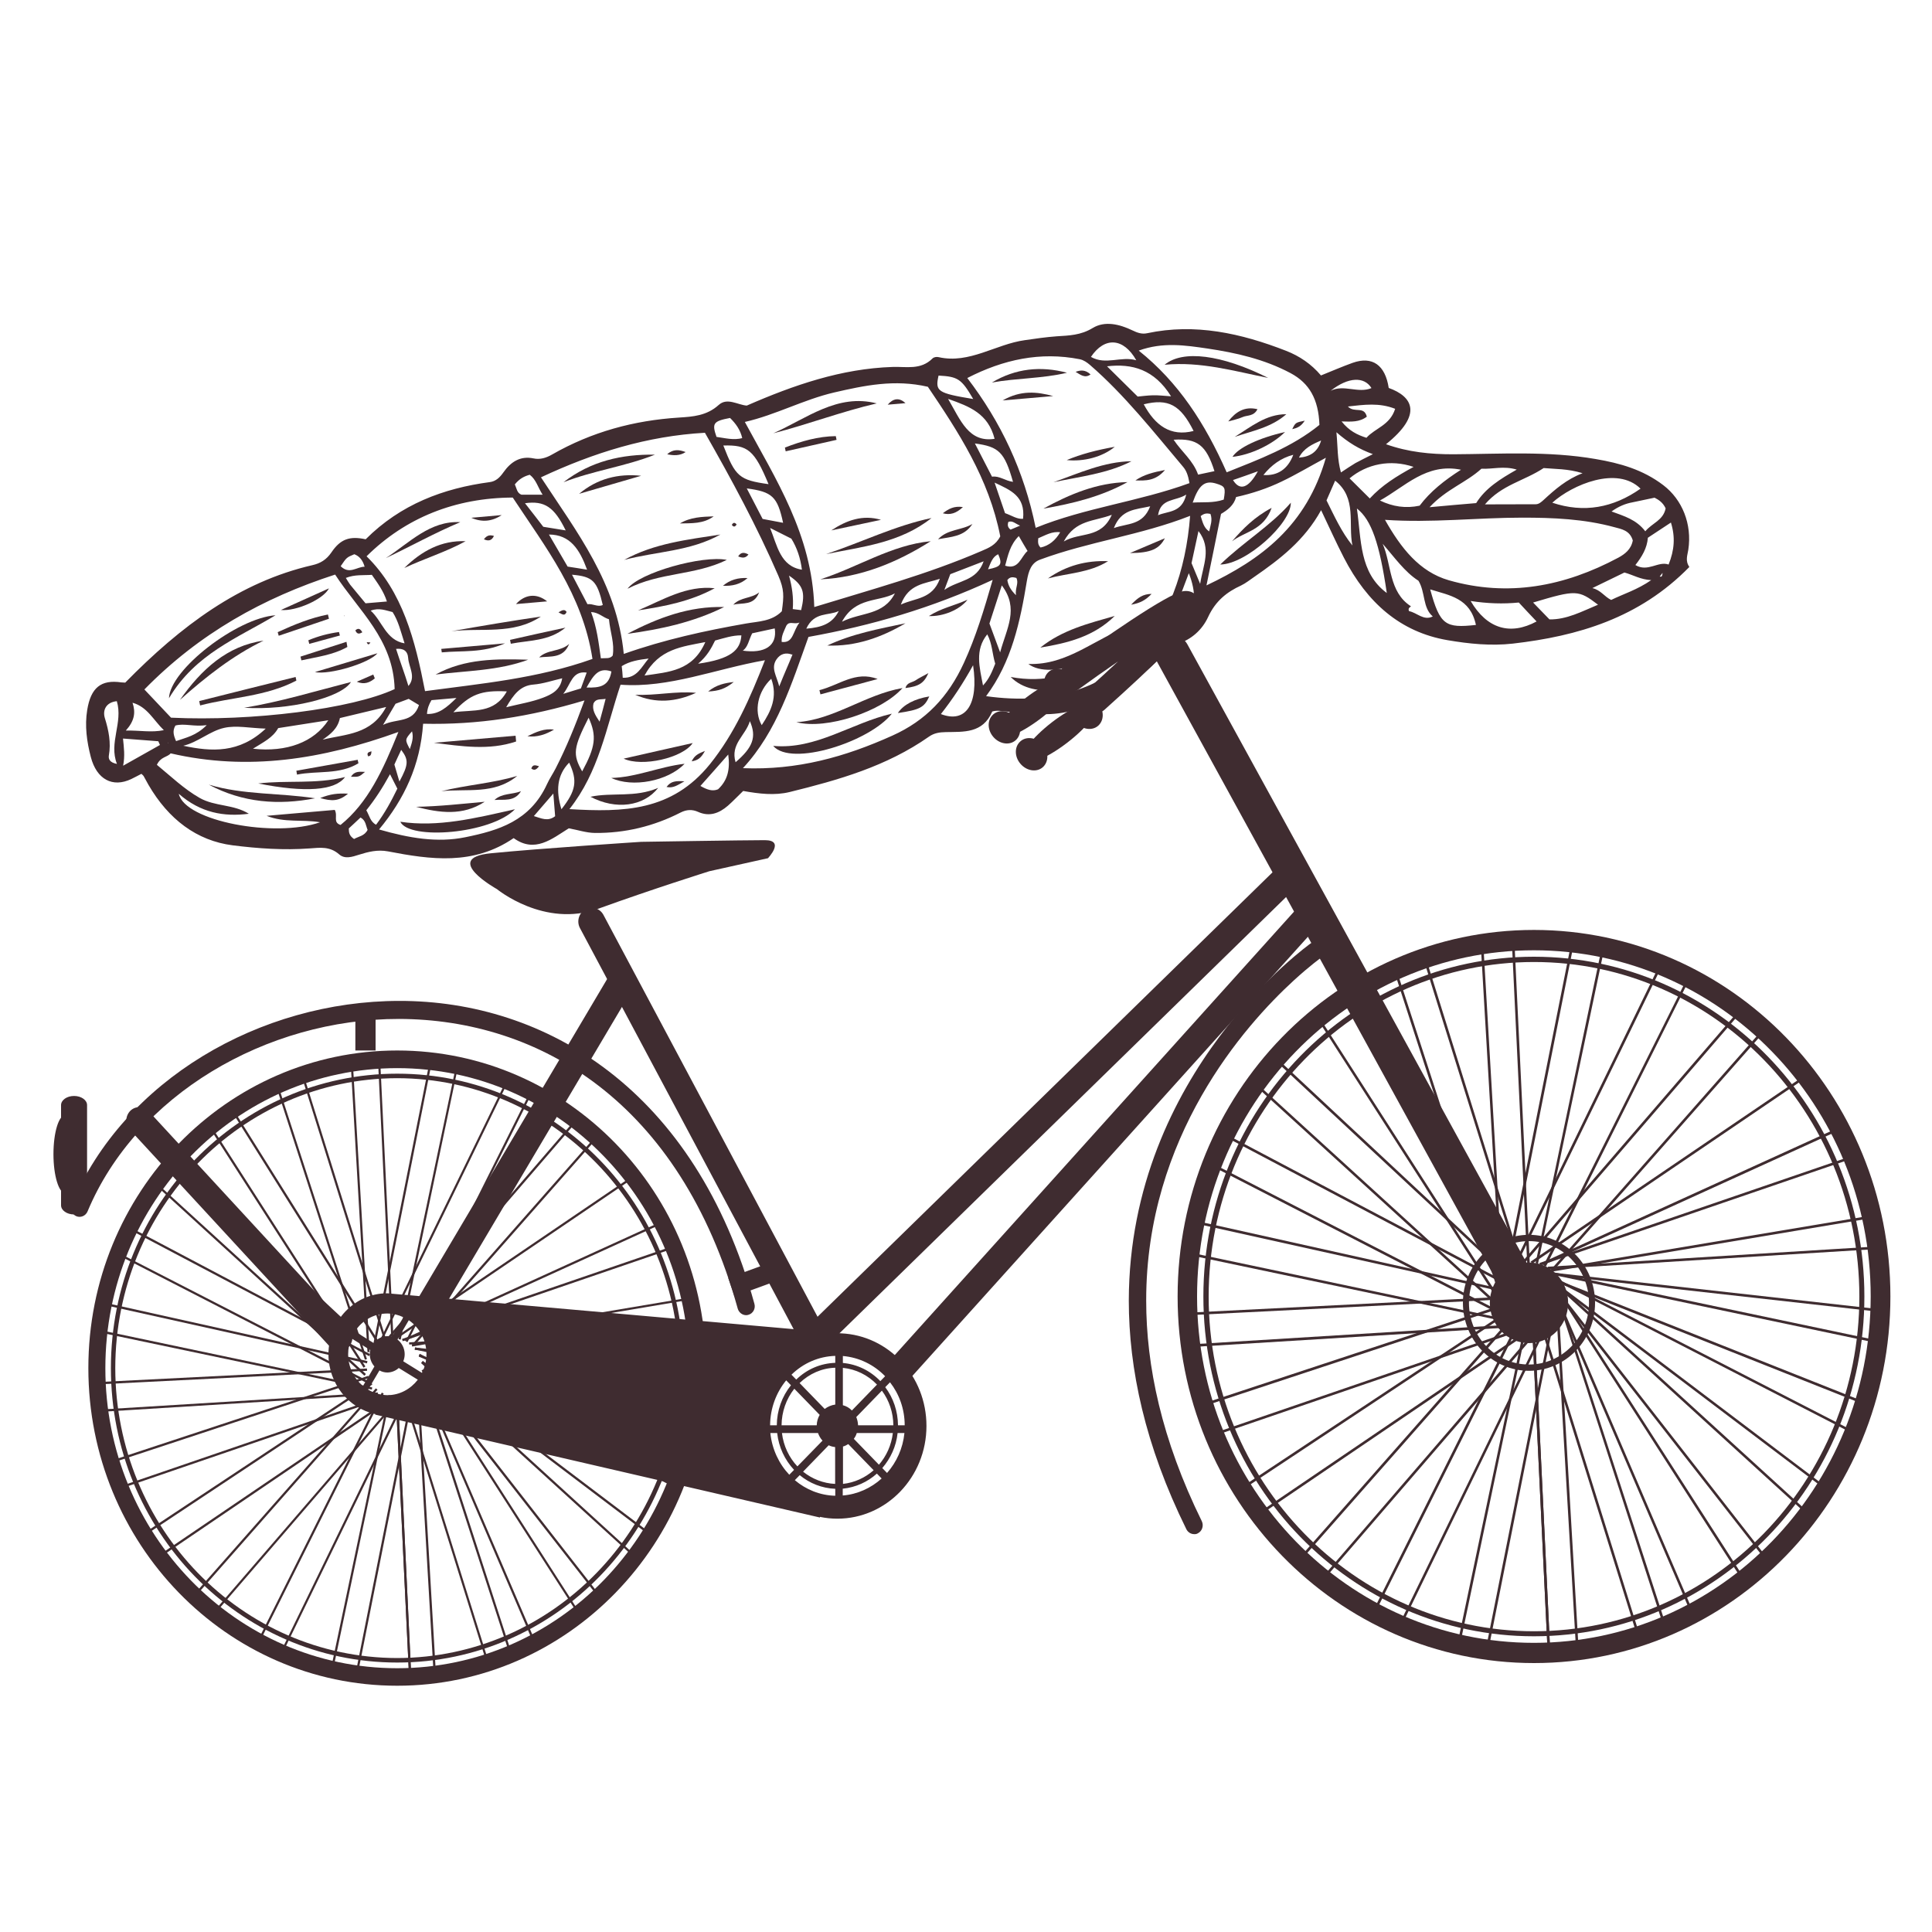 <?xml version="1.0" encoding="UTF-8"?> <!-- Generator: Adobe Illustrator 23.1.1, SVG Export Plug-In . SVG Version: 6.00 Build 0) --> <svg xmlns="http://www.w3.org/2000/svg" xmlns:xlink="http://www.w3.org/1999/xlink" id="Calque_1" x="0px" y="0px" viewBox="0 0 150 150" style="enable-background:new 0 0 150 150;" xml:space="preserve"> <style type="text/css"> .st0{fill-rule:evenodd;clip-rule:evenodd;fill:none;stroke:#433830;stroke-width:0.75;stroke-miterlimit:10;} .st1{fill-rule:evenodd;clip-rule:evenodd;fill:#FFFFFF;stroke:#433830;stroke-miterlimit:10;} .st2{fill:#433830;} .st3{fill:none;stroke:#433830;stroke-miterlimit:10;} .st4{fill:#FFFFFF;stroke:#433830;stroke-miterlimit:10;} .st5{clip-path:url(#SVGID_2_);fill:#3F2C30;} .st6{fill:#3F2C30;} .st7{clip-path:url(#SVGID_4_);fill:#3F2C30;} .st8{clip-path:url(#SVGID_6_);fill:#3F2C30;} .st9{clip-path:url(#SVGID_8_);fill:#3F2C30;} .st10{clip-path:url(#SVGID_10_);fill:#3F2C30;} </style> <g> <defs> <rect id="SVGID_1_" x="4.15" y="25.15" width="142.62" height="105.74"></rect> </defs> <clipPath id="SVGID_2_"> <use xlink:href="#SVGID_1_" style="overflow:visible;"></use> </clipPath> <path class="st5" d="M59.38,65.23c-1.6,0-9.6,0.13-9.6,0.13s-7.88,0.51-11.69,0.89c-3.82,0.38,0.49,2.78,0.49,2.78 s3.69,3.04,7.88,1.52c4.19-1.52,8.62-2.91,8.62-2.91l4.55-1.01C59.62,66.62,60.98,65.23,59.38,65.23"></path> <path class="st5" d="M82.57,51.81c2.94-2.13,8.07-5.73,9.3-5.91c0.66-0.1,1.09,0.29,1.25,0.65c0.33,0.74,0.62,1.39-7.36,8.55 c-0.42,0.38-1.06,0.33-1.43-0.1c-0.37-0.43-0.32-1.09,0.1-1.47c0.78-0.7,1.59-1.44,2.37-2.17c-1.02,0.7-2.07,1.44-3.06,2.16 c-0.46,0.33-1.09,0.22-1.41-0.25C82,52.79,82.11,52.14,82.57,51.81"></path> <path class="st5" d="M79.39,59.08c0.32,0.44,1.87-0.19,3.46-1.41c1.59-1.22,2.62-2.56,2.29-3.01c-0.32-0.44-1.87,0.19-3.46,1.41 C80.1,57.29,79.07,58.64,79.39,59.08"></path> <path class="st5" d="M77.37,57.17c0.32,0.44,1.87-0.19,3.46-1.41c1.59-1.22,2.62-2.56,2.3-3c-0.32-0.44-1.87,0.19-3.46,1.4 C78.07,55.38,77.04,56.73,77.37,57.17"></path> <path class="st5" d="M77.2,57.3c0.52,0.52,1.29,0.57,1.72,0.11c0.43-0.46,0.37-1.25-0.15-1.77c-0.52-0.52-1.29-0.57-1.72-0.11 C76.61,55.99,76.68,56.78,77.2,57.3"></path> <path class="st5" d="M81.5,54c0.52,0.52,1.29,0.57,1.72,0.11c0.43-0.45,0.37-1.25-0.15-1.77c-0.52-0.52-1.29-0.57-1.72-0.11 C80.92,52.69,80.98,53.48,81.5,54"></path> <path class="st5" d="M79.31,59.39c0.52,0.52,1.29,0.57,1.72,0.11c0.43-0.46,0.37-1.25-0.15-1.77c-0.52-0.52-1.29-0.57-1.72-0.11 C78.72,58.08,78.79,58.87,79.31,59.39"></path> <path class="st5" d="M83.61,56.17c0.52,0.52,1.29,0.57,1.72,0.11s0.37-1.25-0.15-1.77c-0.52-0.52-1.29-0.57-1.72-0.11 C83.03,54.86,83.1,55.65,83.61,56.17"></path> <path class="st5" d="M119.2,102.1c0.65-0.37,0.88-1.22,0.51-1.89L92.19,50.03c-0.37-0.67-1.19-0.9-1.84-0.53 c-0.65,0.38-0.88,1.22-0.51,1.89l27.52,50.18c0.25,0.45,0.7,0.71,1.18,0.71C118.77,102.28,118.99,102.22,119.2,102.1"></path> <path class="st5" d="M63.79,104.87l37.06-36.2c0.42-0.4,0.43-1.08,0.04-1.51c-0.39-0.43-1.05-0.45-1.47-0.04l-37.06,36.2 c-0.42,0.4-0.43,1.08-0.04,1.51c0.21,0.22,0.48,0.33,0.75,0.33C63.33,105.17,63.59,105.07,63.79,104.87"></path> <path class="st5" d="M70.68,107l31.74-35.24c0.39-0.43,0.36-1.11-0.06-1.51c-0.42-0.4-1.08-0.38-1.47,0.06l-31.74,35.25 c-0.39,0.43-0.36,1.11,0.06,1.51c0.2,0.19,0.46,0.29,0.71,0.29C70.19,107.34,70.47,107.23,70.68,107"></path> <path class="st5" d="M63.83,105.12c0.5-0.28,0.69-0.93,0.41-1.45L46.85,71.03c-0.28-0.52-0.91-0.7-1.41-0.42 c-0.5,0.28-0.69,0.93-0.41,1.45l17.39,32.64c0.19,0.36,0.54,0.56,0.91,0.56C63.5,105.26,63.67,105.21,63.83,105.12"></path> <path class="st5" d="M33.99,102.31l15.02-25.35c0.3-0.5,0.14-1.16-0.35-1.47c-0.49-0.31-1.13-0.15-1.42,0.35L32.22,101.2 c-0.3,0.5-0.14,1.16,0.35,1.46c0.17,0.11,0.35,0.16,0.54,0.16C33.46,102.83,33.8,102.64,33.99,102.31"></path> <path class="st5" d="M93.01,119.04c0.33-0.17,0.46-0.59,0.3-0.93c-3.13-6.36-4.32-12.07-4.32-17.13 c-0.01-12.73,7.63-21.35,11.46-24.86c1.28-1.17,2.1-1.75,2.1-1.75c0.31-0.22,0.39-0.65,0.17-0.96c-0.21-0.32-0.63-0.4-0.94-0.18 c-0.05,0.05-14.11,9.96-14.14,27.75c0,5.28,1.25,11.23,4.47,17.75c0.12,0.24,0.36,0.38,0.6,0.38 C92.81,119.12,92.92,119.1,93.01,119.04"></path> <path class="st5" d="M27.05,104.6c0.4-0.4,0.42-1.06,0.04-1.47L11.55,86.28c-0.38-0.42-1.03-0.43-1.43-0.04 c-0.4,0.4-0.42,1.06-0.04,1.47l15.53,16.84c0.2,0.22,0.47,0.33,0.74,0.33C26.6,104.89,26.85,104.79,27.05,104.6"></path> <path class="st5" d="M27.03,105.14c0-0.44,0.09-0.86,0.24-1.24l1.48,0.92c-0.02,0.1-0.04,0.21-0.04,0.32c0,0.37,0.14,0.7,0.36,0.95 l-0.89,1.52C27.49,107.03,27.03,106.15,27.03,105.14 M28.58,107.89l0.88-1.49c0.18,0.1,0.39,0.16,0.61,0.16 c0.34,0,0.66-0.14,0.89-0.35l1.48,0.91c-0.56,0.72-1.4,1.2-2.37,1.2C29.52,108.31,29.02,108.15,28.58,107.89 M59.79,110.66 c0.01-1.33,0.48-2.55,1.25-3.49l0.37,0.38c-0.7,0.87-1.09,1.96-1.1,3.11H59.79z M59.81,111.26h0.53c0.12,1.11,0.6,2.1,1.31,2.86 l-0.37,0.38C60.48,113.65,59.94,112.52,59.81,111.26 M61.71,114.92l0.38-0.39c0.76,0.63,1.72,1.02,2.76,1.06v0.54 C63.66,116.1,62.57,115.65,61.71,114.92 M64.85,115.21c-0.94-0.04-1.8-0.39-2.5-0.95l1.99-2.05c0.16,0.08,0.33,0.12,0.5,0.14 V115.21z M64.85,109.05c-0.3,0.04-0.58,0.16-0.82,0.34l-1.95-2.01c0.76-0.73,1.73-1.16,2.77-1.19V109.05z M63.51,111.26 c0.08,0.22,0.19,0.42,0.35,0.59l-1.95,2c-0.65-0.69-1.08-1.59-1.2-2.59H63.51z M60.68,110.66c0.01-1.05,0.36-2.04,0.99-2.84 l1.97,2.03c-0.14,0.24-0.22,0.51-0.23,0.81H60.68z M64.85,105.81c-1.14,0.04-2.2,0.49-3.03,1.3l-0.37-0.38 c0.9-0.88,2.09-1.42,3.4-1.46V105.81z M33.11,105.14c0,0.53-0.13,1.01-0.35,1.45l-1.45-0.9c0.07-0.17,0.11-0.36,0.11-0.55 c0-0.47-0.23-0.88-0.56-1.14l0.88-1.5C32.56,103.07,33.11,104.04,33.11,105.14 M30.07,101.98c0.45,0,0.87,0.11,1.25,0.29 l-0.89,1.52c-0.12-0.03-0.24-0.05-0.36-0.05c-0.43,0-0.81,0.21-1.05,0.54l-1.46-0.91C28.1,102.53,29.02,101.98,30.07,101.98 M65.44,105.28c1.28,0.11,2.43,0.69,3.28,1.57l-0.37,0.38c-0.79-0.82-1.81-1.31-2.91-1.41V105.28z M65.44,106.2 c1,0.1,1.93,0.55,2.65,1.3c0,0,0,0,0,0l-1.95,2.01c-0.19-0.2-0.43-0.34-0.7-0.41V106.2z M65.44,112.31 c0.15-0.04,0.29-0.11,0.42-0.19l1.97,2.03c-0.66,0.58-1.48,0.96-2.38,1.06V112.31z M65.44,115.58c1-0.1,1.92-0.52,2.64-1.17 l0.37,0.38c-0.82,0.74-1.87,1.23-3.02,1.32V115.58z M68.5,113.98c0.64-0.74,1.08-1.68,1.19-2.72h0.53 c-0.12,1.19-0.61,2.26-1.35,3.1L68.5,113.98z M66.52,111.26h2.8c-0.11,0.94-0.5,1.79-1.08,2.46l-1.95-2.01 C66.39,111.58,66.47,111.43,66.52,111.26 M66.48,110.02l1.99-2.05c0.57,0.77,0.88,1.7,0.89,2.69h-2.74 C66.61,110.43,66.56,110.21,66.48,110.02 M70.24,110.66h-0.52c-0.01-1.09-0.36-2.12-0.99-2.96l0.37-0.38 C69.81,108.23,70.24,109.39,70.24,110.66 M29.14,109.79l-0.01,0.04l34.53,7.99l0-0.05c0.43,0.09,0.88,0.14,1.35,0.14 c3.82,0,6.92-3.23,6.92-7.2c0-3.88-2.94-7.03-6.63-7.19c0,0-35.13-3.11-35.24-3.11c-2.52,0-4.56,2.13-4.56,4.74 C25.51,107.44,27.07,109.34,29.14,109.79"></path> <path class="st5" d="M58.11,102.08c0.36-0.1,0.57-0.49,0.46-0.86C54,84.57,42.32,77.69,30.99,77.71 C20.18,77.72,9.62,83.86,5.56,93.5c-0.15,0.35,0.01,0.76,0.35,0.92c0.34,0.15,0.74-0.01,0.89-0.37 c3.77-9.02,13.86-14.95,24.19-14.94c10.81,0.03,21.81,6.38,26.29,22.5c0.09,0.3,0.36,0.5,0.65,0.5 C57.99,102.11,58.05,102.1,58.11,102.08"></path> </g> <rect x="27.59" y="78.44" class="st6" width="1.57" height="3.12"></rect> <polygon class="st6" points="57.03,100.64 60.32,99.44 59.83,98.02 56.54,99.22 "></polygon> <g> <defs> <rect id="SVGID_3_" x="4.15" y="25.15" width="142.62" height="105.74"></rect> </defs> <clipPath id="SVGID_4_"> <use xlink:href="#SVGID_3_" style="overflow:visible;"></use> </clipPath> <path class="st7" d="M4.74,93.58c0,0.39,0.45,0.71,1.01,0.71c0.56,0,1.01-0.32,1.01-0.71V85.8c0-0.39-0.45-0.71-1.01-0.71 c-0.56,0-1.01,0.32-1.01,0.71V93.58z"></path> <path class="st7" d="M4.15,89.61c0,1.68,0.42,3.04,0.93,3.04s0.93-1.36,0.93-3.04c0-1.68-0.41-3.04-0.93-3.04 S4.15,87.93,4.15,89.61"></path> <path class="st7" d="M115.67,101.15c0,1.73,1.36,3.13,3.04,3.13c1.68,0,3.04-1.4,3.04-3.13c0-1.73-1.36-3.13-3.04-3.13 C117.03,98.02,115.67,99.42,115.67,101.15"></path> <path class="st7" d="M123.37,101.15c-0.01-2.65-2.09-4.79-4.66-4.79c-2.57,0-4.65,2.14-4.66,4.79c0,2.65,2.08,4.79,4.66,4.79 C121.28,105.94,123.36,103.8,123.37,101.15 M123.84,101.15c0,2.92-2.3,5.28-5.13,5.28c-2.83,0-5.13-2.36-5.13-5.28 c0-2.91,2.3-5.28,5.13-5.28C121.54,95.87,123.84,98.24,123.84,101.15"></path> </g> <polygon class="st6" points="129.35,126.2 121.33,101.48 121.15,101.54 129.16,126.27 "></polygon> <polygon class="st6" points="122.57,128.15 121.05,102.14 120.85,102.15 122.37,128.16 "></polygon> <polygon class="st6" points="120.61,102.7 120.42,102.65 115.33,128.19 115.53,128.23 "></polygon> <polygon class="st6" points="120.04,103.12 119.87,103.03 108.53,126.34 108.71,126.42 "></polygon> <polygon class="st6" points="119.39,103.38 119.24,103.24 102.43,122.74 102.58,122.87 "></polygon> <polygon class="st6" points="118.7,103.45 118.59,103.28 97.44,117.64 97.55,117.81 "></polygon> <polygon class="st6" points="118.01,103.34 117.94,103.15 93.9,111.39 93.96,111.58 "></polygon> <polygon class="st6" points="117.37,103.05 117.35,102.84 92.06,104.4 92.07,104.61 "></polygon> <polygon class="st6" points="116.86,102.4 92.04,97.17 92,97.37 116.82,102.59 "></polygon> <polygon class="st6" points="116.5,101.83 93.84,90.18 93.75,90.36 116.41,102.01 "></polygon> <polygon class="st6" points="116.29,101.19 97.33,83.9 97.2,84.05 116.16,101.34 "></polygon> <polygon class="st6" points="116.26,100.52 102.29,78.77 102.13,78.88 116.09,100.63 "></polygon> <polygon class="st6" points="116.39,99.85 108.37,75.13 108.18,75.2 116.2,99.92 "></polygon> <polygon class="st6" points="116.68,99.25 115.16,73.24 114.96,73.25 116.48,99.26 "></polygon> <polygon class="st6" points="122.2,73.21 122,73.17 116.92,98.7 117.12,98.74 "></polygon> <polygon class="st6" points="129,75.06 128.82,74.97 117.49,98.28 117.67,98.37 "></polygon> <polygon class="st6" points="142.61,87.84 142.52,87.65 119.71,98.04 119.79,98.23 "></polygon> <polygon class="st6" points="135.1,78.66 134.95,78.52 118.14,98.02 118.29,98.16 "></polygon> <polygon class="st6" points="145.03,94.62 145,94.42 120.39,98.54 120.42,98.74 "></polygon> <polygon class="st6" points="140.09,83.76 139.98,83.59 118.84,97.95 118.95,98.12 "></polygon> <polygon class="st6" points="145.68,101.62 120.69,98.82 120.67,99.02 145.66,101.82 "></polygon> <polygon class="st6" points="143.63,90.01 143.57,89.82 119.52,98.06 119.59,98.25 "></polygon> <polygon class="st6" points="144.54,108.75 121.1,99.44 121.02,99.63 144.46,108.94 "></polygon> <polygon class="st6" points="145.47,96.99 145.46,96.79 120.17,98.35 120.18,98.55 "></polygon> <polygon class="st6" points="141.63,115.33 121.39,100.02 121.27,100.18 141.52,115.49 "></polygon> <polygon class="st6" points="145.53,104.02 120.71,98.8 120.67,99 145.49,104.22 "></polygon> <polygon class="st6" points="137.17,120.92 121.52,100.88 121.36,101 137.02,121.05 "></polygon> <polygon class="st6" points="143.78,111.04 121.12,99.39 121.03,99.56 143.7,111.22 "></polygon> <polygon class="st6" points="131.45,125.13 121.37,101.63 121.19,101.71 131.27,125.21 "></polygon> <polygon class="st6" points="140.33,117.35 121.37,100.06 121.24,100.21 140.2,117.5 "></polygon> <polygon class="st6" points="135.41,122.52 121.44,100.77 121.28,100.88 135.24,122.63 "></polygon> <polygon class="st6" points="118.96,103.14 120.15,128.07 120.35,128.06 119.16,103.14 "></polygon> <polygon class="st6" points="118.51,103.13 118.32,103.09 113.19,127.48 113.39,127.52 "></polygon> <polygon class="st6" points="117.89,102.95 117.71,102.85 106.62,125.05 106.8,125.14 "></polygon> <polygon class="st6" points="117.33,102.61 117.18,102.47 100.88,120.96 101.03,121.1 "></polygon> <polygon class="st6" points="116.87,102.13 116.77,101.96 96.37,115.48 96.48,115.65 "></polygon> <polygon class="st6" points="116.56,101.55 116.5,101.35 93.39,108.98 93.45,109.18 "></polygon> <polygon class="st6" points="92.15,101.92 92.16,102.12 116.4,100.9 116.39,100.7 "></polygon> <polygon class="st6" points="116.45,100.04 92.73,94.76 92.68,94.96 116.4,100.23 "></polygon> <polygon class="st6" points="116.67,99.41 95.08,88.01 94.99,88.19 116.58,99.59 "></polygon> <polygon class="st6" points="117.04,98.87 99.06,82.1 98.93,82.26 116.91,99.02 "></polygon> <polygon class="st6" points="117.54,98.44 104.39,77.47 104.23,77.58 117.37,98.55 "></polygon> <polygon class="st6" points="118.13,98.16 110.71,74.4 110.52,74.47 117.94,98.22 "></polygon> <polygon class="st6" points="117.38,73.13 118.57,98.06 118.77,98.05 117.58,73.12 "></polygon> <polygon class="st6" points="124.54,73.72 124.34,73.68 119.22,98.07 119.41,98.11 "></polygon> <polygon class="st6" points="131.11,76.14 130.94,76.05 119.84,98.24 120.02,98.34 "></polygon> <polygon class="st6" points="136.85,80.24 136.7,80.1 120.4,98.59 120.55,98.72 "></polygon> <rect x="123.31" y="102.44" transform="matrix(0.955 -0.298 0.298 0.955 -28.637 42.013)" class="st6" width="0.2" height="24.89"></rect> <polygon class="st6" points="118.96,103.14 120.15,128.07 120.35,128.06 119.16,103.14 "></polygon> <g> <defs> <rect id="SVGID_5_" x="4.15" y="25.15" width="142.62" height="105.74"></rect> </defs> <clipPath id="SVGID_6_"> <use xlink:href="#SVGID_5_" style="overflow:visible;"></use> </clipPath> <path class="st8" d="M137.58,81.65c-4.73-4.87-11.27-7.87-18.49-7.87c-7.22,0-13.75,3-18.49,7.87c-4.73,4.87-7.66,11.58-7.66,19.01 s2.92,14.14,7.66,19.01c4.73,4.87,11.27,7.88,18.49,7.88c7.22,0,13.76-3.01,18.49-7.88c4.73-4.87,7.65-11.58,7.66-19.01 C145.24,93.24,142.32,86.52,137.58,81.65 M146.77,100.66c0,15.72-12.39,28.46-27.67,28.46c-15.28,0-27.67-12.74-27.67-28.46 c0-15.72,12.39-28.46,27.67-28.46C134.38,72.21,146.77,84.95,146.77,100.66"></path> <path class="st8" d="M136.96,82.3c-4.57-4.7-10.89-7.61-17.86-7.61c-6.98,0-13.29,2.91-17.86,7.61c-4.57,4.7-7.4,11.19-7.4,18.37 c0,7.17,2.83,13.67,7.4,18.37c4.57,4.7,10.89,7.61,17.86,7.61c6.97,0,13.29-2.91,17.86-7.61c4.57-4.7,7.4-11.2,7.4-18.37 C144.36,93.49,141.53,87,136.96,82.3 M144.75,100.66c0,14.57-11.49,26.38-25.66,26.38c-14.17,0-25.66-11.81-25.66-26.38 c0-14.57,11.49-26.38,25.66-26.38C133.26,74.28,144.75,86.09,144.75,100.66"></path> </g> <polygon class="st6" points="39.72,128.35 32.78,106.93 32.61,106.98 39.56,128.41 "></polygon> <polygon class="st6" points="32.36,107.51 33.67,130.05 33.85,130.04 32.53,107.49 "></polygon> <polygon class="st6" points="27.58,130.07 27.75,130.11 32.15,107.98 31.98,107.95 "></polygon> <polygon class="st6" points="31.66,108.35 31.51,108.27 21.69,128.47 21.84,128.54 "></polygon> <polygon class="st6" points="31.09,108.57 30.97,108.46 16.4,125.35 16.52,125.47 "></polygon> <polygon class="st6" points="30.49,108.64 30.4,108.49 12.07,120.93 12.17,121.08 "></polygon> <polygon class="st6" points="29.89,108.54 29.84,108.37 9.01,115.51 9.06,115.68 "></polygon> <polygon class="st6" points="7.41,109.46 7.42,109.64 29.34,108.28 29.33,108.11 "></polygon> <polygon class="st6" points="28.9,107.72 7.39,103.19 7.36,103.37 28.87,107.89 "></polygon> <polygon class="st6" points="28.59,107.23 8.95,97.14 8.87,97.29 28.51,107.39 "></polygon> <polygon class="st6" points="28.41,106.68 11.98,91.69 11.87,91.82 28.29,106.81 "></polygon> <polygon class="st6" points="28.37,106.09 16.28,87.25 16.13,87.34 28.23,106.19 "></polygon> <polygon class="st6" points="28.49,105.52 21.54,84.09 21.38,84.15 28.33,105.57 "></polygon> <rect x="27.91" y="82.44" transform="matrix(0.998 -0.058 0.058 0.998 -5.415 1.791)" class="st6" width="0.17" height="22.58"></rect> <polygon class="st6" points="33.53,82.43 33.36,82.4 28.95,104.52 29.12,104.56 "></polygon> <polygon class="st6" points="39.42,84.03 39.27,83.96 29.45,104.15 29.6,104.23 "></polygon> <polygon class="st6" points="51.21,95.1 51.14,94.94 31.37,103.95 31.44,104.11 "></polygon> <polygon class="st6" points="44.71,87.15 44.58,87.03 30.01,103.93 30.14,104.05 "></polygon> <rect x="31.82" y="102.6" transform="matrix(0.986 -0.166 0.166 0.986 -16.439 8.493)" class="st6" width="21.62" height="0.17"></rect> <polygon class="st6" points="49.03,91.57 48.94,91.42 30.61,103.87 30.71,104.01 "></polygon> <polygon class="st6" points="53.88,107.04 32.22,104.62 32.2,104.8 53.86,107.22 "></polygon> <polygon class="st6" points="52.1,96.99 52.04,96.82 31.21,103.96 31.27,104.13 "></polygon> <polygon class="st6" points="52.89,113.23 32.57,105.16 32.51,105.33 52.82,113.39 "></polygon> <polygon class="st6" points="31.76,104.22 31.77,104.39 53.69,103.04 53.69,102.86 "></polygon> <polygon class="st6" points="50.37,118.93 32.83,105.66 32.72,105.8 50.27,119.08 "></polygon> <polygon class="st6" points="53.75,109.13 32.24,104.61 32.2,104.78 53.71,109.31 "></polygon> <polygon class="st6" points="46.5,123.77 32.94,106.4 32.8,106.52 46.37,123.89 "></polygon> <polygon class="st6" points="52.23,115.21 32.59,105.11 32.51,105.27 52.16,115.37 "></polygon> <polygon class="st6" points="41.55,127.42 32.8,107.05 32.65,107.12 41.39,127.49 "></polygon> <polygon class="st6" points="49.24,120.68 32.81,105.69 32.69,105.83 49.13,120.81 "></polygon> <polygon class="st6" points="44.97,125.16 32.87,106.31 32.73,106.41 44.83,125.25 "></polygon> <polygon class="st6" points="30.72,108.37 31.75,129.97 31.92,129.96 30.9,108.36 "></polygon> <polygon class="st6" points="25.72,129.45 25.89,129.49 30.33,108.36 30.17,108.32 "></polygon> <polygon class="st6" points="29.79,108.2 29.64,108.12 20.03,127.35 20.18,127.43 "></polygon> <polygon class="st6" points="29.31,107.9 29.18,107.79 15.05,123.81 15.18,123.93 "></polygon> <polygon class="st6" points="28.91,107.49 28.82,107.34 11.14,119.06 11.24,119.21 "></polygon> <polygon class="st6" points="28.64,106.99 28.59,106.82 8.56,113.43 8.62,113.6 "></polygon> <polygon class="st6" points="7.48,107.31 7.5,107.49 28.5,106.43 28.49,106.25 "></polygon> <rect x="18.16" y="92.95" transform="matrix(0.217 -0.976 0.976 0.217 -86.724 98.835)" class="st6" width="0.18" height="21.06"></rect> <polygon class="st6" points="28.73,105.13 10.03,95.25 9.95,95.41 28.66,105.29 "></polygon> <polygon class="st6" points="29.06,104.66 13.48,90.14 13.36,90.27 28.94,104.79 "></polygon> <polygon class="st6" points="29.49,104.29 18.1,86.12 17.95,86.21 29.34,104.39 "></polygon> <polygon class="st6" points="30,104.05 23.57,83.46 23.41,83.52 29.84,104.11 "></polygon> <polygon class="st6" points="29.35,82.36 30.38,103.96 30.55,103.95 29.52,82.36 "></polygon> <polygon class="st6" points="35.55,82.87 35.39,82.83 30.94,103.97 31.11,104.01 "></polygon> <polygon class="st6" points="41.25,84.97 41.1,84.89 31.49,104.13 31.64,104.2 "></polygon> <polygon class="st6" points="46.22,88.52 46.09,88.4 31.97,104.42 32.1,104.54 "></polygon> <polygon class="st6" points="37.87,128.81 31.44,108.22 31.28,108.27 37.71,128.86 "></polygon> <polygon class="st6" points="30.72,108.37 31.75,129.97 31.92,129.96 30.9,108.36 "></polygon> <g> <defs> <rect id="SVGID_7_" x="4.15" y="25.15" width="142.62" height="105.74"></rect> </defs> <clipPath id="SVGID_8_"> <use xlink:href="#SVGID_7_" style="overflow:visible;"></use> </clipPath> <path class="st9" d="M46.86,89.75c-4.1-4.22-9.76-6.82-16.02-6.82c-6.26,0-11.92,2.6-16.02,6.82c-4.1,4.22-6.64,10.04-6.64,16.48 c0,6.44,2.54,12.25,6.64,16.47c4.1,4.21,9.76,6.82,16.02,6.82s11.92-2.61,16.02-6.82c4.1-4.22,6.64-10.04,6.64-16.47 S50.96,93.97,46.86,89.75 M54.82,106.22c0,13.62-10.74,24.66-23.98,24.66c-13.24,0-23.98-11.04-23.98-24.66 c0-13.62,10.74-24.66,23.98-24.66C44.08,81.56,54.82,92.6,54.82,106.22"></path> <path class="st9" d="M52.73,106.22c-0.02-12.43-9.8-22.49-21.89-22.51C18.75,83.73,8.97,93.79,8.95,106.22 c0.02,12.43,9.8,22.49,21.89,22.51C42.93,128.71,52.71,118.65,52.73,106.22 M53.07,106.22c0,12.63-9.95,22.86-22.23,22.86 c-12.28,0-22.23-10.24-22.23-22.86c0-12.63,9.95-22.86,22.23-22.86C43.12,83.36,53.07,93.59,53.07,106.22"></path> <path class="st9" d="M129.08,44.48c-0.11,0.14-0.16,0.2-0.22,0.28C128.98,44.79,129.06,44.79,129.08,44.48 M90.64,48.38 c0.35-0.03,0.54-0.05,0.73-0.06c0.03-0.31-0.07-0.52-0.26-0.74C90.98,47.8,90.86,48.01,90.64,48.38 M79.2,40.81 c-0.37-0.15-0.58-0.41-0.91-0.29c-0.08,0.23-0.06,0.43,0.17,0.6C78.66,41.04,78.87,40.95,79.2,40.81 M31.82,58.16 c0.14-0.45,0.31-0.85,0.17-1.38C31.43,57.42,31.43,57.42,31.82,58.16 M76.71,44.2c1.02-0.2,1.13-0.38,0.79-1.17 C77.06,43.23,76.92,43.68,76.71,44.2 M78.88,46.21c-0.08-0.57,0.24-0.92,0.03-1.34c-0.26-0.07-0.5-0.11-0.7,0.17 C78.28,45.44,78.44,45.78,78.88,46.21 M93.22,40.07c0.15,0.46,0.24,0.91,0.66,1.19c0.09-0.45,0.28-0.86,0.1-1.36 C93.76,39.86,93.54,39.81,93.22,40.07 M46.55,56.03c0.19-0.69,0.32-1.18,0.47-1.77c-0.42,0.07-0.74-0.04-0.94,0.35 C45.96,55.1,46.19,55.49,46.55,56.03 M62.07,48.34c-0.48,0.16-0.77-0.16-1.02,0.24c-0.16,0.39-0.4,0.77-0.36,1.26 C61.61,49.95,61.54,49.02,62.07,48.34 M95.73,37.27c0.53,0.87,1.21,0.63,1.93-0.68C96.98,36.84,96.37,37.05,95.73,37.27 M45.55,52.22c-1.14-0.16-1.22,0.9-1.82,1.65c0.59-0.18,0.99-0.31,1.37-0.42C45.26,53,45.4,52.63,45.55,52.22 M31.01,60.68 c0.71-1.32,0.73-1.68,0.14-2.46c-0.19,0.4-0.37,0.78-0.53,1.14C30.74,59.78,30.85,60.15,31.01,60.68 M26.45,43.96 c0.68,0.67,1.25,0.04,1.86,0.04c-0.15-0.52-0.41-0.82-0.8-0.97C26.91,43.28,26.91,43.28,26.45,43.96 M27.49,65.14 c0.36-0.21,0.81-0.23,1.05-0.71c-0.14-0.32-0.13-0.73-0.55-0.96c-0.3,0.29-0.62,0.58-0.91,0.85C27.08,64.66,27.13,64.9,27.49,65.14 M33.15,55.43c0.91,0.04,1.52-0.49,2.29-1.24c-0.81,0.07-1.38,0.12-1.94,0.17C33.3,54.69,33.18,55.01,33.15,55.43 M45.54,53.38 c1.03,0.03,1.74-0.09,1.93-1.25C46.44,51.77,46.05,52.49,45.54,53.38 M62.6,48.81c1.2-0.1,2.02-0.38,2.52-1.37 C64.33,47.83,63.22,47.47,62.6,48.81 M31.71,53.26c0.61-0.71,0.03-1.45-0.02-2.17c-0.04-0.57-0.39-0.77-0.94-0.71 C31.06,51.36,31.41,52.27,31.71,53.26 M62.2,47.37c0.34-1.41,0.16-1.93-0.94-2.68c0.24,0.89,0.36,1.71,0.29,2.6 C61.77,47.32,61.96,47.34,62.2,47.37 M48.35,52.62c1.11,0.05,1.46-0.86,2.01-1.49c-0.75,0.09-1.47,0.2-2.09,0.59 C48.31,52.04,48.33,52.28,48.35,52.62 M13.67,57.54c0.77-0.28,1.54-0.4,2.38-1.24c-1.01,0.14-1.73-0.16-2.43,0.03 C13.38,56.74,13.47,57.08,13.67,57.54 M103.31,30.34c1.04-0.52,2.13,0.23,3.17-0.21C105.93,29.23,104.69,29.25,103.31,30.34 M89.3,39.31c-1.15,0.26-2.25,0.22-2.82,1.69C87.56,40.61,88.72,40.81,89.3,39.31 M42.96,61.61c-0.48,0.56-0.97,1.13-1.51,1.75 c0.57,0.17,1.08,0.45,1.65,0.01C43.05,62.74,43,62.12,42.96,61.61 M39.97,37.61c0.15,0.31,0.16,0.67,0.52,0.8c0.51,0,1.03,0,1.64,0 c-0.37-0.57-0.5-1.17-1-1.55C40.73,36.97,40.35,37.14,39.97,37.61 M79.1,41.62c-0.69,0.69-0.84,1.5-1.06,2.3 c1.07,0.35,1.22-0.71,1.74-1.14C79.57,42.43,79.39,42.13,79.1,41.62 M57.11,59.18c1.34-1.15,1.65-1.96,1.11-3.19 C57.88,57.12,56.69,57.76,57.11,59.18 M73.78,44.58c-0.14,0.36-0.25,0.66-0.46,1.22c1.14-0.79,2.49-0.65,3.05-2.22 C75.46,43.93,74.65,44.24,73.78,44.58 M72.97,44.94c-1.19,0.39-2.42,0.38-3.03,2C71.09,46.41,72.38,46.53,72.97,44.94 M93.18,45.33 c0.23-1.48,0.91-2.74-0.13-4.1c-0.2,0.93-0.37,1.71-0.54,2.49C92.72,44.21,92.91,44.67,93.18,45.33 M91.41,46.86 c0.09,0.55,0.35,0.89,0.76,1.11c0.66-0.78,0.72-1.96,0.13-3.47C91.99,45.32,91.71,46.05,91.41,46.86 M29.74,56.28 c1.07-0.53,2.32-0.11,2.79-1.54c-0.31-0.19-0.57-0.34-0.8-0.48c-0.39,0.15-0.73,0.27-1.02,0.38 C30.41,55.14,30.15,55.59,29.74,56.28 M86.32,39.97c-1.39,0.53-2.81,0.37-3.73,2.07C83.88,41.28,85.48,41.86,86.32,39.97 M54.38,61.02c0.52,0.3,0.94,0.44,1.37,0.26c0.73-0.68,0.95-1.53,0.79-2.7C55.77,59.45,55.1,60.22,54.38,61.02 M59.88,52.7 c-1.04,0.98-1.37,2.5-0.74,3.6C59.87,55.21,60.39,54.1,59.88,52.7 M95.01,38.79c0.16-0.93,0.11-1.03-0.57-1.24 c-0.89-0.28-1.36,0.09-1.84,1.47C93.4,38.97,94.19,39.07,95.01,38.79 M43.59,62.83c1.14-1.45,1.26-2.21,0.6-3.62 C43.22,60.2,43.16,61.42,43.59,62.83 M72.87,29.16c-0.28,1.23-0.08,1.36,2.69,1.82C74.65,29.42,74.38,29.24,72.87,29.16 M77.27,51.53c-0.23-0.74-0.23-1.56-0.62-2.28c-0.98,1.22-0.6,2.54-0.33,3.97C76.82,52.69,77.03,52.12,77.27,51.53 M28.78,47.41 c0.91,0.82,1.18,2.29,2.63,2.54c-0.29-0.91-0.48-1.73-0.93-2.43C29.95,47.4,29.45,47.16,28.78,47.41 M44.41,44.62 c0.44,0.84,0.82,1.57,1.2,2.29c0.43-0.06,0.8,0.25,1.19,0.06C46.36,45.1,46.03,44.76,44.41,44.62 M69.48,46.07 c-1.29,0.69-3.05,0.26-4.11,2.2C66.9,47.51,68.58,47.8,69.48,46.07 M9.77,56.72c1.13-0.02,1.96,0.17,2.95-0.03 c-0.81-0.78-1.28-1.81-2.43-2.13C10.54,55.32,10.45,55.96,9.77,56.72 M77.22,37.47c0.31,0.9,0.57,1.67,0.81,2.37 c0.54,0.19,0.93,0.48,1.4,0.44C79.62,38.52,78.47,38.06,77.22,37.47 M9.08,59.31c-0.65-1.65,0.49-3.2-0.01-4.87 c-0.82,0.08-1.12,0.68-0.93,1.31c0.3,0.97,0.49,1.91,0.31,2.92C8.42,58.91,8.49,59.2,9.08,59.31 M12.42,57.84 c-0.04-0.1-0.09-0.19-0.13-0.29c-0.89-0.07-1.79-0.14-2.74-0.21c0.07,0.72,0.16,1.33,0.01,2.11 C10.63,58.85,11.53,58.34,12.42,57.84 M43.92,41.18c-0.89-1.82-1.64-2.32-3.16-2.11c0.5,0.64,0.98,1.25,1.42,1.83 C42.76,40.99,43.27,41.07,43.92,41.18 M54.2,51.53c2.54-0.36,3.29-1.05,3.36-2.2c-0.7-0.01-1.36,0.22-2.04,0.4 C55.22,50.34,54.91,50.93,54.2,51.53 M88.22,27.97c-0.99-1.75-2.46-1.84-3.52-0.26C85.86,28.37,87.02,27.63,88.22,27.97 M45.7,55.72c-1.19,2.34-1.25,2.85-0.5,4.17C46.23,57.99,46.35,57.15,45.7,55.72 M47.28,48.08c-0.47-0.14-0.8-0.54-1.39-0.56 c0.45,1.18,0.59,2.38,0.76,3.59c0.39-0.03,0.69,0.06,0.92-0.21C47.73,49.96,47.38,49.12,47.28,48.08 M59.79,40.99 c0.55,1.36,0.79,2.98,2.47,3.24c-0.11-0.89-0.38-1.7-0.82-2.41C60.86,41.53,60.33,41.26,59.79,40.99 M39.35,53.68 c-1.99-0.1-2.86,0.22-4.15,1.62C36.78,55.08,38.37,55.44,39.35,53.68 M106.59,35.26c-1.07-0.39-1.9-0.89-2.83-1.7 c0.11,1.16,0.06,2.08,0.35,3.12c0.46-0.3,0.79-0.53,1.13-0.73C105.63,35.74,106.02,35.55,106.59,35.26 M45.58,44.23 c-0.58-1.58-1.31-2.72-2.96-2.73c0.51,0.88,0.98,1.69,1.45,2.49C44.56,44.06,45.02,44.14,45.58,44.23 M30.28,60.11 c-0.58,1.06-1.16,1.95-1.84,2.8c0.24,0.4,0.31,0.9,0.76,1.12c0.67-0.89,1.18-1.83,1.65-2.8C30.68,60.89,30.51,60.57,30.28,60.11 M57.98,37.92c0.43,0.84,0.84,1.63,1.23,2.37c0.56,0.11,1.07,0.2,1.59,0.3C60.36,38.56,59.96,38.18,57.98,37.92 M77.02,37.01 c0.56-0.09,1.04,0.33,1.63,0.4c-0.66-2.3-1.08-2.73-2.96-2.98C76.13,35.27,76.54,36.07,77.02,37.01 M94.29,36.58 c-0.64-2.02-1.33-2.56-3.17-2.44c0.62,0.94,1.51,1.6,1.9,2.71C93.46,36.76,93.87,36.67,94.29,36.58 M28.38,46.84 c0.57-0.05,1.08-0.09,1.66-0.14c-0.26-0.81-0.72-1.42-1.17-2.07c-0.66,0.05-1.31-0.04-2.02,0.24c0.15,0.24,0.24,0.4,0.34,0.53 C27.59,45.88,27.99,46.36,28.38,46.84 M126.12,44.45c-0.82,0.4-1.57,0.76-2.49,1.21c0.65,0.15,0.93,0.66,1.46,0.92 c0.96-0.47,2.03-0.79,3.11-1.54C127.37,45,126.78,44.63,126.12,44.45 M77.78,45.45c-0.34,1.05-0.65,2-0.96,2.96 c0.25,0.66,0.48,1.3,0.83,2.24C78.16,48.76,79.14,47.26,77.78,45.45 M75.55,51.65c-0.78,1.41-1.58,2.62-2.5,3.79 C74.99,56.19,76,54.67,75.55,51.65 M77.22,34.07c-0.5-1.96-1.93-2.51-3.61-3.1C74.58,32.63,75.21,34.38,77.22,34.07 M25.05,57.43 c1.79-0.45,3.78-0.37,4.93-2.54c-1.25,0.3-2.41,0.58-3.59,0.86C26.22,56.58,25.65,57.01,25.05,57.43 M102.99,38.85 c0.61,1.22,1.16,2.45,2.01,3.5c-0.34-1.68,0.37-3.69-1.34-5.03C103.42,37.88,103.23,38.31,102.99,38.85 M92.67,33.46 c-1.02-2.03-1.96-2.54-3.87-2.07C89.68,33.03,90.88,33.92,92.67,33.46 M50.04,52.45c1.89-0.28,3.74-0.35,4.72-2.6 C52.95,50.21,51.16,50.37,50.04,52.45 M59.67,37.59c-1.1-2.64-1.6-3.06-3.51-3C57.1,37.01,57.39,37.27,59.67,37.59 M125.12,39.71 c0.97,0.36,1.92,0.62,2.62,1.54c0.54-0.65,1.39-0.84,1.58-1.78c-0.21-0.46-0.55-0.67-0.86-0.83c-0.61,0.13-1.16,0.24-1.71,0.36 C126.2,39.1,125.68,39.31,125.12,39.71 M111.04,45.76c0.76,2.78,1.18,3.02,3.55,2.76C114.15,46.43,112.54,46.23,111.04,45.76 M104.16,32.72c0.58,0.73,1.21,1.04,1.93,1.27c0.68-0.76,1.82-0.96,2.23-2.25c-1.25-0.49-2.39-0.32-3.67-0.18 c0.51,0.54,1.25-0.07,1.47,0.79C105.54,32.79,104.91,32.74,104.16,32.72 M105.35,39.48c0.35,2.44,0.18,4.98,2.32,6.56 C107.11,42.21,106.48,40.36,105.35,39.48 M126.97,43.87c0.97,0.58,1.77-0.33,2.58-0.04c0.45-1.12,0.53-2.13,0.18-3.26 c-0.63,0.42-1.2,0.79-1.79,1.18C127.88,42.56,127.48,43.22,126.97,43.87 M120.3,48.09c1.34,0.02,2.5-0.61,3.77-1.14 c-1.53-1.16-1.69-1.17-5.04-0.17C119.47,47.24,119.87,47.65,120.3,48.09 M19.64,58.13c2.62,0.29,4.74-0.51,5.85-2.21 c-1.32,0.21-2.58,0.4-3.89,0.61C21.18,57.28,20.45,57.62,19.64,58.13 M20.63,56.57c-1.25-0.04-2.27-0.27-3.22-0.06 c-1.1,0.24-2.04,1.12-3.18,1.39C16.43,58.37,18.58,58.5,20.63,56.57 M109.75,36.25c-1.8-0.61-3.63-0.23-4.97,0.89 c0.5,0.5,1,0.99,1.57,1.56C107.29,37.68,108.41,36.98,109.75,36.25 M90.92,30.77c-1.3-2.09-3.02-2.56-4.97-2.33 c0.78,0.77,1.55,1.53,2.38,2.35c0.33-0.03,0.76-0.09,1.19-0.1C89.94,30.68,90.37,30.73,90.92,30.77 M117.92,46.78 c-1.23,0.12-2.43,0.08-3.74-0.12c1.27,2.17,3.08,2.69,5.12,1.59C118.85,47.78,118.42,47.32,117.92,46.78 M113.43,36.47 c-2.69-0.55-4.35,1.32-6.29,2.39c1,0.48,2,0.63,3.08,0.4C111.05,38.16,112.12,37.31,113.43,36.47 M114.61,39.06 c0.71-1.15,1.86-1.87,3.15-2.6c-1.02-0.31-1.9-0.02-2.74-0.07c-1.2,1.09-2.72,1.58-4.03,2.99 C112.36,39.25,113.44,39.16,114.61,39.06 M120.52,39.03c2.45,0.82,4.73,0.4,6.85-1.09C125.56,36.15,122.07,37.63,120.52,39.03 M115.29,39.16c1.43,0,2.68-0.01,3.94-0.01c0.25,0,0.43-0.17,0.61-0.33c0.89-0.82,1.79-1.61,3.03-2.08 c-1.15-0.36-2.19-0.32-3.02-0.4C118.32,37.35,116.6,37.63,115.29,39.16 M93.67,45.45c4.24-2.01,7.76-4.62,9.27-9.91 c-1.28,0.69-2.33,1.32-3.42,1.84c-1.12,0.54-2.29,0.93-3.55,1.21c-0.17,0.64-0.66,1.01-1.17,1.31 C94.43,41.73,94.07,43.52,93.67,45.45 M30.93,56.83c-5.91,2.13-11.67,3.05-17.68,1.66c-0.26,0.31-0.77,0.25-1.07,0.89 c1.08,0.89,2.11,1.88,3.32,2.57c1.2,0.68,2.62,0.48,3.82,1.23c-1.93,0.25-3.75-0.07-5.44-1.55c0.47,2.13,7.47,3.44,10.97,2.21 c-1.38-0.24-2.75,0.06-4.15-0.5c1.88-0.16,3.63-0.32,5.29-0.46c0.26,0.48-0.17,0.96,0.45,1.17C28.56,62.34,29.73,59.81,30.93,56.83 M95.24,36.67c2.52-1.01,5.07-1.95,7.2-3.68c-0.07-1.99-0.78-3.24-2.24-4.02c-2.05-1.09-4.24-1.58-6.45-1.91 c-1.72-0.25-3.46-0.52-5.34,0.16C91.49,29.68,93.55,32.85,95.24,36.67 M126.77,41.96c-0.23-0.78-0.87-0.88-1.43-1.03 c-2.35-0.64-4.75-0.74-7.15-0.74c-3.53,0-7.04,0.42-10.66,0.17c1.24,2.19,2.67,4.03,4.95,4.69c4.6,1.32,8.98,0.49,13.18-1.76 C126.15,43.02,126.64,42.66,126.77,41.96 M59.39,51.26c-3.86,0.68-7.46,2.18-11.21,1.9c-1.12,3.36-1.68,6.77-3.97,9.66 c4.22,0.25,7.95,0.17,10.91-3.49C57.03,56.95,58.23,54.23,59.39,51.26 M32.85,56.19c-0.22,3.22-1.46,5.85-3.42,8.21 c2.34,0.67,4.52,1.05,6.71,0.6c2.54-0.52,5.01-1.24,6.33-4.12c0.19-0.42,0.46-0.81,0.67-1.22c0.83-1.62,1.52-3.31,2.24-5.28 C41.15,55.65,37.09,56.29,32.85,56.19 M76.56,54.05c10.28,1.44,15.19-5.41,15.84-14c-3.83,1.51-7.85,1.99-11.65,3.4 c-0.69,0.25-0.89,0.89-1.02,1.63C79.21,48.25,78.55,51.39,76.56,54.05 M30.64,53.5c-0.1-3.88-2.8-6.08-4.62-8.89 c-5.59,1.81-10.55,4.57-14.81,8.92c0.79,0.84,1.45,1.53,2.07,2.19C19.58,56.02,27.33,55.04,30.64,53.5 M62.77,49.45 c-1.31,3.63-2.43,7.32-5.09,10.19c4.21,0.17,7.93-0.87,11.61-2.53c2.58-1.16,4.33-2.99,5.55-5.65c0.91-1.98,1.55-4.08,2.23-6.44 C72.33,47.22,67.66,48.57,62.77,49.45 M92.35,37.51c-0.11-0.64-0.25-0.97-0.48-1.25c-2.32-2.75-4.56-5.6-7.25-7.93 c-0.24-0.2-0.47-0.37-0.79-0.44c-3.06-0.6-5.93,0.02-8.73,1.46c2.6,3.4,4.41,7.2,5.31,11.63C84.27,39.41,88.41,38.95,92.35,37.51 M46,51.16c-0.77-5.02-3.66-8.69-6.19-12.53c-4.47,0.02-8.33,1.57-11.35,4.56c2.8,2.75,3.77,6.5,4.54,10.47 C37.37,53.07,41.7,52.69,46,51.16 M42,37.06c2.78,4.25,5.89,8.2,6.43,13.71c3.14-1.11,6.3-1.8,9.49-2.36 c0.97-0.17,2-0.16,2.78-0.95c0.17-1.19,0.19-1.69-0.27-2.76c-1.66-3.83-3.63-7.47-5.7-11.1C50.26,33.85,46.1,35.14,42,37.06 M63.22,47.13c4.39-1.35,8.77-2.53,12.98-4.35c0.56-0.24,1.12-0.46,1.46-1.14c-0.88-4.51-3.28-8.14-5.62-11.61 c-2.58-0.6-4.93-0.1-7.27,0.44c-2.37,0.55-4.56,1.75-6.94,2.29C60.23,37.21,63.04,41.5,63.22,47.13 M111.24,47.86 c-0.02,0.05-0.04,0.1-0.01,0.02C111.21,47.96,111.22,47.91,111.24,47.86c-0.8-0.68-0.56-1.86-1.11-2.77 c-1.07-0.68-1.87-1.83-2.78-2.87c0.7,1.61,0.46,3.73,2.19,4.85c0,0.06-0.27,0.11-0.14,0.38C110.01,47.56,110.53,48.22,111.24,47.86 M43.66,52.66c-0.75,0.17-1.49,0.43-2.25,0.49c-1.02,0.08-1.54,0.78-2.11,1.76c1.06-0.26,1.99-0.41,2.86-0.74 c0.65-0.25,1.36-0.58,1.49-1.53l0.02,0.09L43.66,52.66z M57.63,50.51c1.75,0.26,2.73-0.37,2.52-1.72c-0.6,0.13-1.2,0.26-1.75,0.38 c-0.27,0.52-0.32,1.08-0.75,1.36c0.02,0.01,0.05,0.03,0.07,0.04C57.69,50.55,57.66,50.53,57.63,50.51 M57.65,34.01 c0.01,0.04,0.03,0.07,0.03,0.06c0.01,0.01-0.02-0.02-0.05-0.04c-0.15-0.67-0.52-1.16-0.95-1.58c-1.3,0.25-1.42,0.41-1.05,1.47 C56.29,34.01,56.96,34.2,57.65,34.01 M61.53,50.84c-0.49-0.21-0.94-0.09-1.24,0.35c-0.46,0.67,0,1.27,0.21,2.1 c0.23-0.56,0.37-0.92,0.53-1.28c0.17-0.4,0.34-0.79,0.5-1.19c-0.02-0.02-0.05-0.03-0.07-0.04C61.49,50.8,61.51,50.82,61.53,50.84 M98.09,36.88c1.09,0.08,1.9-0.45,2.32-1.57C99.45,35.56,98.71,36.11,98.09,36.88c0.01,0.03,0.02,0.06,0.03,0.08 C98.11,36.93,98.1,36.91,98.09,36.88 M89.89,40.01c0.78-0.35,1.86-0.16,2.21-1.61c-0.86,0.54-1.99,0.26-2.19,1.61l-0.07-0.03 L89.89,40.01z M82.35,41.33c-0.66-0.11-1.2,0.24-1.74,0.46c-0.03,0.31-0.03,0.52,0.18,0.72c0.65-0.14,1.16-0.55,1.53-1.2 c0.01-0.02,0.02-0.04,0.03-0.07C82.35,41.28,82.35,41.3,82.35,41.33 M100.85,35.53c0.83-0.06,1.46-0.42,1.72-1.33 c-0.68,0.29-1.36,0.6-1.73,1.35C100.84,35.54,100.84,35.53,100.85,35.53 M13.03,57.72l-0.04-0.02c0,0,0.06-0.01,0.06-0.01 l-0.03-0.05L13.03,57.72z M77.04,55.24c-0.74,1.72-2.23,1.57-3.61,1.6c-0.49,0.01-0.9,0.07-1.3,0.35 c-3.31,2.32-7.04,3.37-10.81,4.3c-1.18,0.29-2.38,0.14-3.62-0.08c-0.39,0.37-0.77,0.78-1.18,1.14c-0.69,0.6-1.45,0.88-2.33,0.48 c-0.45-0.2-0.88-0.18-1.34,0.05c-2.11,1.08-4.33,1.61-6.66,1.59c-0.68-0.01-1.31-0.23-2.03-0.36c-1.31,0.82-2.64,1.95-4.28,0.76 c-3.13,2.14-6.44,1.67-9.76,1.03c-0.8-0.15-1.52,0.03-2.25,0.26c-0.53,0.17-1.1,0.36-1.54-0.03c-0.72-0.63-1.48-0.52-2.28-0.46 c-2,0.15-4.01,0.01-5.99-0.24c-2.8-0.36-4.98-2.03-6.53-4.69c-0.13-0.22-0.24-0.45-0.37-0.67c-0.03-0.06-0.09-0.1-0.18-0.19 c-0.25,0.13-0.51,0.27-0.78,0.4c-1.46,0.7-2.7,0.03-3.15-1.71c-0.31-1.19-0.48-2.41-0.28-3.64c0.28-1.74,1.07-2.38,2.65-2.15 C9.61,53,9.81,53,9.73,52.99c4.32-4.4,8.88-7.81,14.52-9.11c0.62-0.14,1.09-0.42,1.48-0.99c0.7-1.04,1.42-1.29,2.66-1.02 c2.72-2.72,6.04-3.96,9.64-4.44c0.46-0.06,0.77-0.35,1.05-0.75c0.59-0.84,1.33-1.3,2.34-1.09c0.51,0.11,0.99-0.04,1.44-0.3 c3.09-1.77,6.38-2.65,9.85-2.87c1.09-0.07,2.16-0.14,3.09-0.98c0.66-0.6,1.48,0,2.18,0.05c3.66-1.6,7.36-2.87,11.31-3 c1.07-0.04,2.19,0.26,3.11-0.66c0.11-0.11,0.33-0.14,0.48-0.1c2.39,0.54,4.43-1.01,6.69-1.32c0.82-0.12,1.65-0.24,2.48-0.3 c0.95-0.06,1.86-0.08,2.78-0.64c0.95-0.58,2.09-0.3,3.09,0.18c0.39,0.19,0.74,0.31,1.15,0.22c3.71-0.79,7.28,0,10.79,1.37 c1.02,0.4,1.94,1.01,2.7,1.91c0.85-0.34,1.65-0.69,2.46-0.98c1.53-0.54,2.53,0.17,2.8,1.95c1.84,0.66,2.69,2.04-0.21,4.37 c1.74,0.62,3.46,0.78,5.2,0.78c3.69-0.02,7.39-0.27,11.08,0.37c1.87,0.32,3.65,0.81,5.25,2.03c1.47,1.12,2.24,3.02,1.94,5.01 c-0.06,0.42-0.26,0.84,0.08,1.34c-3.88,3.97-8.66,5.37-13.71,5.95c-1.69,0.19-3.39,0.02-5.08-0.27c-3.65-0.63-6.23-2.9-8.03-6.4 c-0.6-1.16-1.14-2.37-1.77-3.69c-1.29,2.35-3.21,3.81-5.19,5.18c-0.34,0.23-0.67,0.5-1.03,0.67c-1.09,0.5-1.97,1.19-2.55,2.44 c-0.47,1.02-1.31,1.75-2.36,2.09c-0.53,0.17-0.9,0.62-1.29,1.01c-2.13,2.15-4.52,3.7-7.4,4.29c-1.57,0.32-3.12,0.11-4.67-0.05 C77.74,55.21,77.41,55.13,77.04,55.24"></path> <path class="st9" d="M72.26,42.02c-2.66,1.68-5.47,2.82-8.57,2.96C66.57,44.06,69.2,42.31,72.26,42.02"></path> <path class="st9" d="M60.04,33.64c2.59-1.15,4.97-3.11,8.03-2.32C65.35,31.95,62.73,32.95,60.04,33.64"></path> <path class="st9" d="M72.32,40.22c-2.44,1.94-5.36,2.22-8.18,2.8C66.87,42.11,69.5,40.81,72.32,40.22"></path> <path class="st9" d="M64.95,34.15c-1.32,0.3-2.64,0.6-3.95,0.89c-0.02-0.1-0.04-0.19-0.06-0.29c1.28-0.5,2.58-0.87,3.95-0.89 C64.91,33.95,64.93,34.05,64.95,34.15"></path> <path class="st9" d="M64.54,41.18c1.19-0.79,2.45-1.24,3.86-0.82C67.11,40.63,65.83,40.91,64.54,41.18"></path> <path class="st9" d="M75.5,40.68c-0.66,1.02-1.7,0.99-2.67,1.19C73.57,41.07,74.64,41.19,75.5,40.68"></path> <path class="st9" d="M70.3,31.3c-0.46,0.04-0.92,0.08-1.38,0.12C69.35,30.92,69.82,30.85,70.3,31.3"></path> <path class="st9" d="M73.2,39.85c0.43-0.33,0.87-0.59,1.56-0.48C74.23,39.87,73.75,40,73.2,39.85"></path> <path class="st9" d="M48.71,49.21c2.37-1.25,4.82-2.16,7.51-2.08C53.84,48.31,51.3,48.86,48.71,49.21"></path> <path class="st9" d="M43.75,37.44c2.13-1.65,4.54-2.18,7.1-2.14C48.54,36.22,46.08,36.53,43.75,37.44"></path> <path class="st9" d="M56.43,43.47c-2.52,1.23-5.17,0.94-7.71,2.24C49.65,44.45,54.56,43.09,56.43,43.47"></path> <path class="st9" d="M55.93,41.5c-2.34,1.31-4.98,1.31-7.47,1.97C50.8,42.18,53.38,41.9,55.93,41.5"></path> <path class="st9" d="M55.49,45.67c-1.87,1.02-3.9,1.41-5.95,1.72C51.46,46.58,53.3,45.43,55.49,45.67"></path> <path class="st9" d="M44.96,38.34c1.41-1.18,3.04-1.59,4.82-1.4C48.17,37.41,46.56,37.88,44.96,38.34"></path> <path class="st9" d="M55.41,40.09c-0.8,0.59-1.71,0.53-2.62,0.55C53.6,40.15,54.51,40.12,55.41,40.09"></path> <path class="st9" d="M58.94,45.99c-0.41,1.07-1.29,0.78-2.01,0.96C57.5,46.34,58.33,46.49,58.94,45.99"></path> <path class="st9" d="M58.04,44.88c-0.56,0.5-1.21,0.63-1.91,0.6C56.68,45.01,57.33,44.84,58.04,44.88"></path> <path class="st9" d="M53.23,35.1c-0.46,0.3-0.94,0.27-1.43,0.17C52.24,34.86,52.73,34.9,53.23,35.1"></path> <path class="st9" d="M58.11,43.05c-0.23,0.31-0.49,0.27-0.8,0.15C57.54,42.83,57.81,42.89,58.11,43.05"></path> <path class="st9" d="M56.82,40.75c0.11-0.2,0.23-0.2,0.37-0.03C57.08,40.9,56.96,40.95,56.82,40.75"></path> <path class="st9" d="M41.01,51.22c-2.33,0.86-4.78,0.85-7.19,1.15C36.1,51.12,38.55,51.15,41.01,51.22"></path> <path class="st9" d="M41.99,47.87c-2.17,1.44-4.62,0.85-6.95,1.14C37.36,48.6,39.67,48.21,41.99,47.87"></path> <path class="st9" d="M29.96,43.33c1.83-1.19,3.43-2.92,5.78-2.79C33.76,41.37,31.88,42.42,29.96,43.33"></path> <path class="st9" d="M36.15,42.02c-1.53,0.84-3.19,1.34-4.76,2.08C32.74,42.77,34.28,41.94,36.15,42.02"></path> <path class="st9" d="M39.21,49.95c-1.77,0.77-3.36,0.55-4.91,0.7c-0.01-0.09-0.03-0.18-0.04-0.27 C35.82,50.25,37.37,50.11,39.21,49.95"></path> <path class="st9" d="M43.9,48.73c-1.28,1.06-2.8,0.97-4.24,1.25c-0.02-0.1-0.04-0.2-0.06-0.3C41.03,49.35,42.47,49.04,43.9,48.73"></path> <path class="st9" d="M42.48,46.69c-0.89,0.08-1.63,0.14-2.42,0.21C40.75,46.14,41.66,46.03,42.48,46.69"></path> <path class="st9" d="M38.95,39.99c-0.76,0.51-1.54,0.57-2.36,0.21C37.38,40.13,38.16,40.06,38.95,39.99"></path> <path class="st9" d="M44.19,49.99c-0.46,1.16-1.45,0.94-2.33,1.05C42.51,50.4,43.51,50.62,44.19,49.99"></path> <path class="st9" d="M37.57,41.87c0.26-0.35,0.5-0.34,0.78-0.26C38.18,41.96,37.95,42.04,37.57,41.87"></path> <path class="st9" d="M43.36,47.54c0.31-0.18,0.47-0.26,0.63-0.03C43.85,47.85,43.68,47.71,43.36,47.54"></path> <path class="st9" d="M87.54,37.43c-2.06,1.14-4.28,1.67-6.53,2.06C83.06,38.36,85.19,37.48,87.54,37.43"></path> <path class="st9" d="M82.84,28.94c-1.93,0.46-3.9,0.41-5.83,0.76C78.85,28.6,80.8,28.4,82.84,28.94"></path> <path class="st9" d="M87.85,35.81c-1.92,0.98-4.02,1.19-6.06,1.63C83.77,36.74,85.71,35.84,87.85,35.81"></path> <path class="st9" d="M77.84,31.09c1.42-0.81,2.66-0.68,3.93-0.34C80.55,30.85,79.34,30.96,77.84,31.09"></path> <path class="st9" d="M82.82,35.72c1.12-0.46,2.27-0.77,3.73-1.03C85.6,35.48,84.13,35.86,82.82,35.72"></path> <path class="st9" d="M88.15,37.3c0.66-0.45,1.37-0.63,2.3-0.81C89.71,37.36,88.92,37.32,88.15,37.3"></path> <path class="st9" d="M84.67,29.07c-0.44,0.33-0.8,0.01-1.16-0.2C83.89,28.73,84.26,28.69,84.67,29.07"></path> <path class="st9" d="M60.03,57.91c3.33,0.31,6.08-1.78,9.21-2.5C67.53,57.59,61.43,59.56,60.03,57.91"></path> <path class="st9" d="M61.83,56.07c2.9-0.17,5.32-2.14,8.24-2.65C68.47,55.23,64.19,56.68,61.83,56.07"></path> <path class="st9" d="M70.3,48.39c-1.89,1.12-3.88,1.81-6.07,1.73C66.17,49.2,68.24,48.83,70.3,48.39"></path> <path class="st9" d="M68.14,52.72c-1.48,0.4-2.96,0.79-4.44,1.19c-0.03-0.11-0.05-0.22-0.08-0.33 C65.12,53.22,66.42,52.05,68.14,52.72"></path> <path class="st9" d="M72.15,54.07c-0.39,0.86-0.74,1.04-2.44,1.29C70.14,54.71,71,54.26,72.15,54.07"></path> <path class="st9" d="M72.12,47.83c0.96-0.62,1.93-0.79,3-1.27C74.51,47.35,73.21,47.88,72.12,47.83"></path> <path class="st9" d="M72.08,52.26c-0.34,0.79-0.75,1.03-1.78,1.16c0.11-0.44,0.51-0.42,0.77-0.59 C71.35,52.64,71.65,52.5,72.08,52.26"></path> <path class="st9" d="M21.39,47.77c-2.94,1.77-6.21,2.98-8.27,6.44C13.19,51.99,18.41,47.98,21.39,47.77"></path> <path class="st9" d="M18.96,54.95c2.76-0.45,5.45-1.27,8.29-2C26.47,54.19,22.39,55.17,18.96,54.95"></path> <path class="st9" d="M20.46,49.74c-2.39,1.16-4.48,2.81-6.49,4.6C15.64,51.97,17.63,50.14,20.46,49.74"></path> <path class="st9" d="M15.47,54.43c2.49-0.63,4.98-1.25,7.48-1.87c0.02,0.09,0.04,0.19,0.06,0.28c-2.36,1.24-4.99,1.28-7.47,1.93 C15.51,54.66,15.49,54.54,15.47,54.43"></path> <path class="st9" d="M24.45,52.18c1.56-0.47,3.11-0.94,4.85-1.46C28.7,51.48,25.57,52.42,24.45,52.18"></path> <path class="st9" d="M21.81,47.36c1.19-0.53,2.37-1.07,3.73-1.68C25.11,46.53,23,47.47,21.81,47.36"></path> <path class="st9" d="M26.97,50.23c-1.12,0.63-2.36,0.77-3.57,1.04c-0.03-0.1-0.05-0.19-0.07-0.29c1.19-0.38,2.38-0.77,3.57-1.15 C26.92,49.96,26.95,50.09,26.97,50.23"></path> <path class="st9" d="M25.54,48.04c-1.3,0.44-2.6,0.88-3.9,1.32c-0.03-0.09-0.05-0.18-0.08-0.28c1.27-0.58,2.55-1.11,3.9-1.37 C25.49,47.82,25.51,47.93,25.54,48.04"></path> <path class="st9" d="M23.94,49.71c0.77-0.32,1.56-0.53,2.38-0.64c0.02,0.09,0.04,0.18,0.07,0.27c-0.79,0.22-1.59,0.43-2.38,0.65 C23.99,49.9,23.97,49.81,23.94,49.71"></path> <path class="st9" d="M27.7,52.93c0.43-0.19,0.85-0.37,1.28-0.56c0.04,0.1,0.08,0.2,0.12,0.3C28.72,52.98,28.3,53.18,27.7,52.93"></path> <path class="st9" d="M28.13,49.09c-0.22,0.13-0.41,0.18-0.54-0.15C27.83,48.72,27.99,48.84,28.13,49.09"></path> <path class="st9" d="M28.47,49.86c0.1,0.01,0.18,0.01,0.29,0.02C28.63,50.09,28.55,50.06,28.47,49.86"></path> </g> <polygon class="st6" points="26.73,47.85 26.76,47.8 26.72,47.79 "></polygon> <g> <defs> <rect id="SVGID_9_" x="4.15" y="25.15" width="142.62" height="105.74"></rect> </defs> <clipPath id="SVGID_10_"> <use xlink:href="#SVGID_9_" style="overflow:visible;"></use> </clipPath> <path class="st10" d="M79.84,51.55c3.09,0.11,5.2-2.02,7.8-2.89C86.08,51.08,81.61,52.88,79.84,51.55"></path> <path class="st10" d="M85.61,51.27c-1.46,2.39-5.32,3.14-7.14,1.29C81.06,53.05,83.28,52.38,85.61,51.27"></path> <path class="st10" d="M80.77,50.28c1.73-1.39,3.77-1.88,5.78-2.46C84.91,49.44,82.87,49.93,80.77,50.28"></path> <path class="st10" d="M86.03,43.57c-1.45,0.91-3.1,0.92-4.67,1.34C82.78,43.91,84.35,43.5,86.03,43.57"></path> <path class="st10" d="M87.73,42.94c0.9-0.38,1.79-0.76,2.71-1.15C90.01,42.61,89.38,42.93,87.73,42.94"></path> <path class="st10" d="M86.24,50.79c0.42-0.83,1.39-0.88,1.88-1.62C87.85,50.22,87.05,50.51,86.24,50.79"></path> <path class="st10" d="M89.41,46.11c-0.46,0.48-0.87,0.71-1.59,0.84C88.35,46.39,88.74,46.12,89.41,46.11"></path> <path class="st10" d="M88.12,48.39c0.09-0.35,0.29-0.42,0.46-0.52c0.11-0.07,0.21-0.19,0.34-0.04 C88.61,48.19,88.61,48.19,88.12,48.39"></path> <path class="st10" d="M39.98,62.83c-1.86,1.92-8.21,2.42-8.9,0.97C34,64.24,36.88,63.53,39.98,62.83"></path> <path class="st10" d="M40.07,57.57c-2.1,0.71-4.24,0.37-6.38,0.1c2.11-0.18,4.23-0.37,6.34-0.55 C40.04,57.27,40.06,57.42,40.07,57.57"></path> <path class="st10" d="M40.16,60.24c-1.8,1.48-3.9,0.97-5.9,1.19C36.21,60.94,38.23,60.82,40.16,60.24"></path> <path class="st10" d="M37.63,62.25c-1.71,1.12-3.51,0.86-5.33,0.39C34.09,62.61,35.86,62.41,37.63,62.25"></path> <path class="st10" d="M40.45,61.43c-0.51,0.84-1.33,0.62-2.06,0.68C38.97,61.57,39.76,61.7,40.45,61.43"></path> <path class="st10" d="M40.95,57.16c0.66-0.32,1.32-0.63,2.06-0.51C42.37,57.02,41.69,57.26,40.95,57.16"></path> <path class="st10" d="M41.85,59.49c-0.21,0.28-0.37,0.35-0.6,0.18C41.36,59.33,41.57,59.41,41.85,59.49"></path> <path class="st10" d="M53.15,59.3c-1.3,1.36-4.06,1.87-5.69,1.1C49.41,60.35,51.22,59.52,53.15,59.3"></path> <path class="st10" d="M45.84,61.86c1.69-0.36,3.46,0.09,5.26-0.69C49.97,62.62,47.81,62.9,45.84,61.86"></path> <path class="st10" d="M48.42,58.9c1.82-0.41,3.56-0.81,5.36-1.21C53.01,58.85,49.84,59.57,48.42,58.9"></path> <path class="st10" d="M54.04,53.79c-1.55,0.71-3.12,0.85-4.72,0.15C50.9,54.02,52.46,53.64,54.04,53.79"></path> <path class="st10" d="M56.97,52.95c-0.67,0.53-1.13,0.69-1.99,0.74C55.62,53.16,56.28,53.03,56.97,52.95"></path> <path class="st10" d="M51.75,61.1c0.34-0.46,0.72-0.48,1.39-0.44C52.57,60.98,52.26,61.21,51.75,61.1"></path> <path class="st10" d="M53.7,59.11c0.24-0.49,0.53-0.6,1.03-0.81C54.43,58.86,54.18,59.03,53.7,59.11"></path> <path class="st10" d="M98.46,29.34c-2.62-0.52-5.23-1.29-8.04-1.02C91.81,27.15,94.83,27.52,98.46,29.34"></path> <path class="st10" d="M95.86,33.92c1.26-0.78,2.45-1.77,4.01-1.76C98.7,33.19,97.24,33.45,95.86,33.92"></path> <path class="st10" d="M99.77,33.54c-1.02,1.01-2.73,1.79-4.08,1.93C96.13,34.77,97.71,34.01,99.77,33.54"></path> <path class="st10" d="M95.36,32.72c0.58-0.75,1.27-1.19,2.27-0.95c-0.29,0.57-0.79,0.45-1.15,0.61 C96.12,32.54,95.73,32.61,95.36,32.72"></path> <path class="st10" d="M101.3,32.66c-0.3,0.47-0.62,0.58-0.97,0.66C100.58,32.81,100.58,32.81,101.3,32.66"></path> <path class="st10" d="M24.46,61.98c-2.84,0.55-5.6,0.35-8.25-1.06C18.92,61.73,21.72,61.55,24.46,61.98"></path> <path class="st10" d="M20.05,60.83c2.2-0.27,4.43,0.07,6.74-0.5C26.01,61.39,23.7,61.55,20.05,60.83"></path> <path class="st10" d="M27.83,59.26c-1.49,0.91-3.18,0.56-4.77,0.88c-0.02-0.1-0.03-0.2-0.05-0.3c1.59-0.28,3.17-0.57,4.76-0.85 C27.79,59.07,27.81,59.17,27.83,59.26"></path> <path class="st10" d="M24.86,61.96c0.8-0.32,1.36-0.38,2.16-0.34C26.31,62.23,25.73,62.21,24.86,61.96"></path> <path class="st10" d="M28.34,59.93c-0.46,0.39-0.46,0.39-1.09,0.38C27.55,59.82,27.97,59.93,28.34,59.93"></path> <path class="st10" d="M28.84,58.33c-0.01,0.31-0.1,0.37-0.26,0.39C28.46,58.46,28.58,58.4,28.84,58.33"></path> <path class="st10" d="M94.74,43.83c1.82-1.77,3.88-2.97,5.48-4.8C100.24,40.65,96.74,43.81,94.74,43.83"></path> <path class="st10" d="M98.73,39.43c-0.62,1.76-2.08,1.82-3.08,2.6C96.5,41.05,97.39,40.14,98.73,39.43"></path> </g> </svg> 